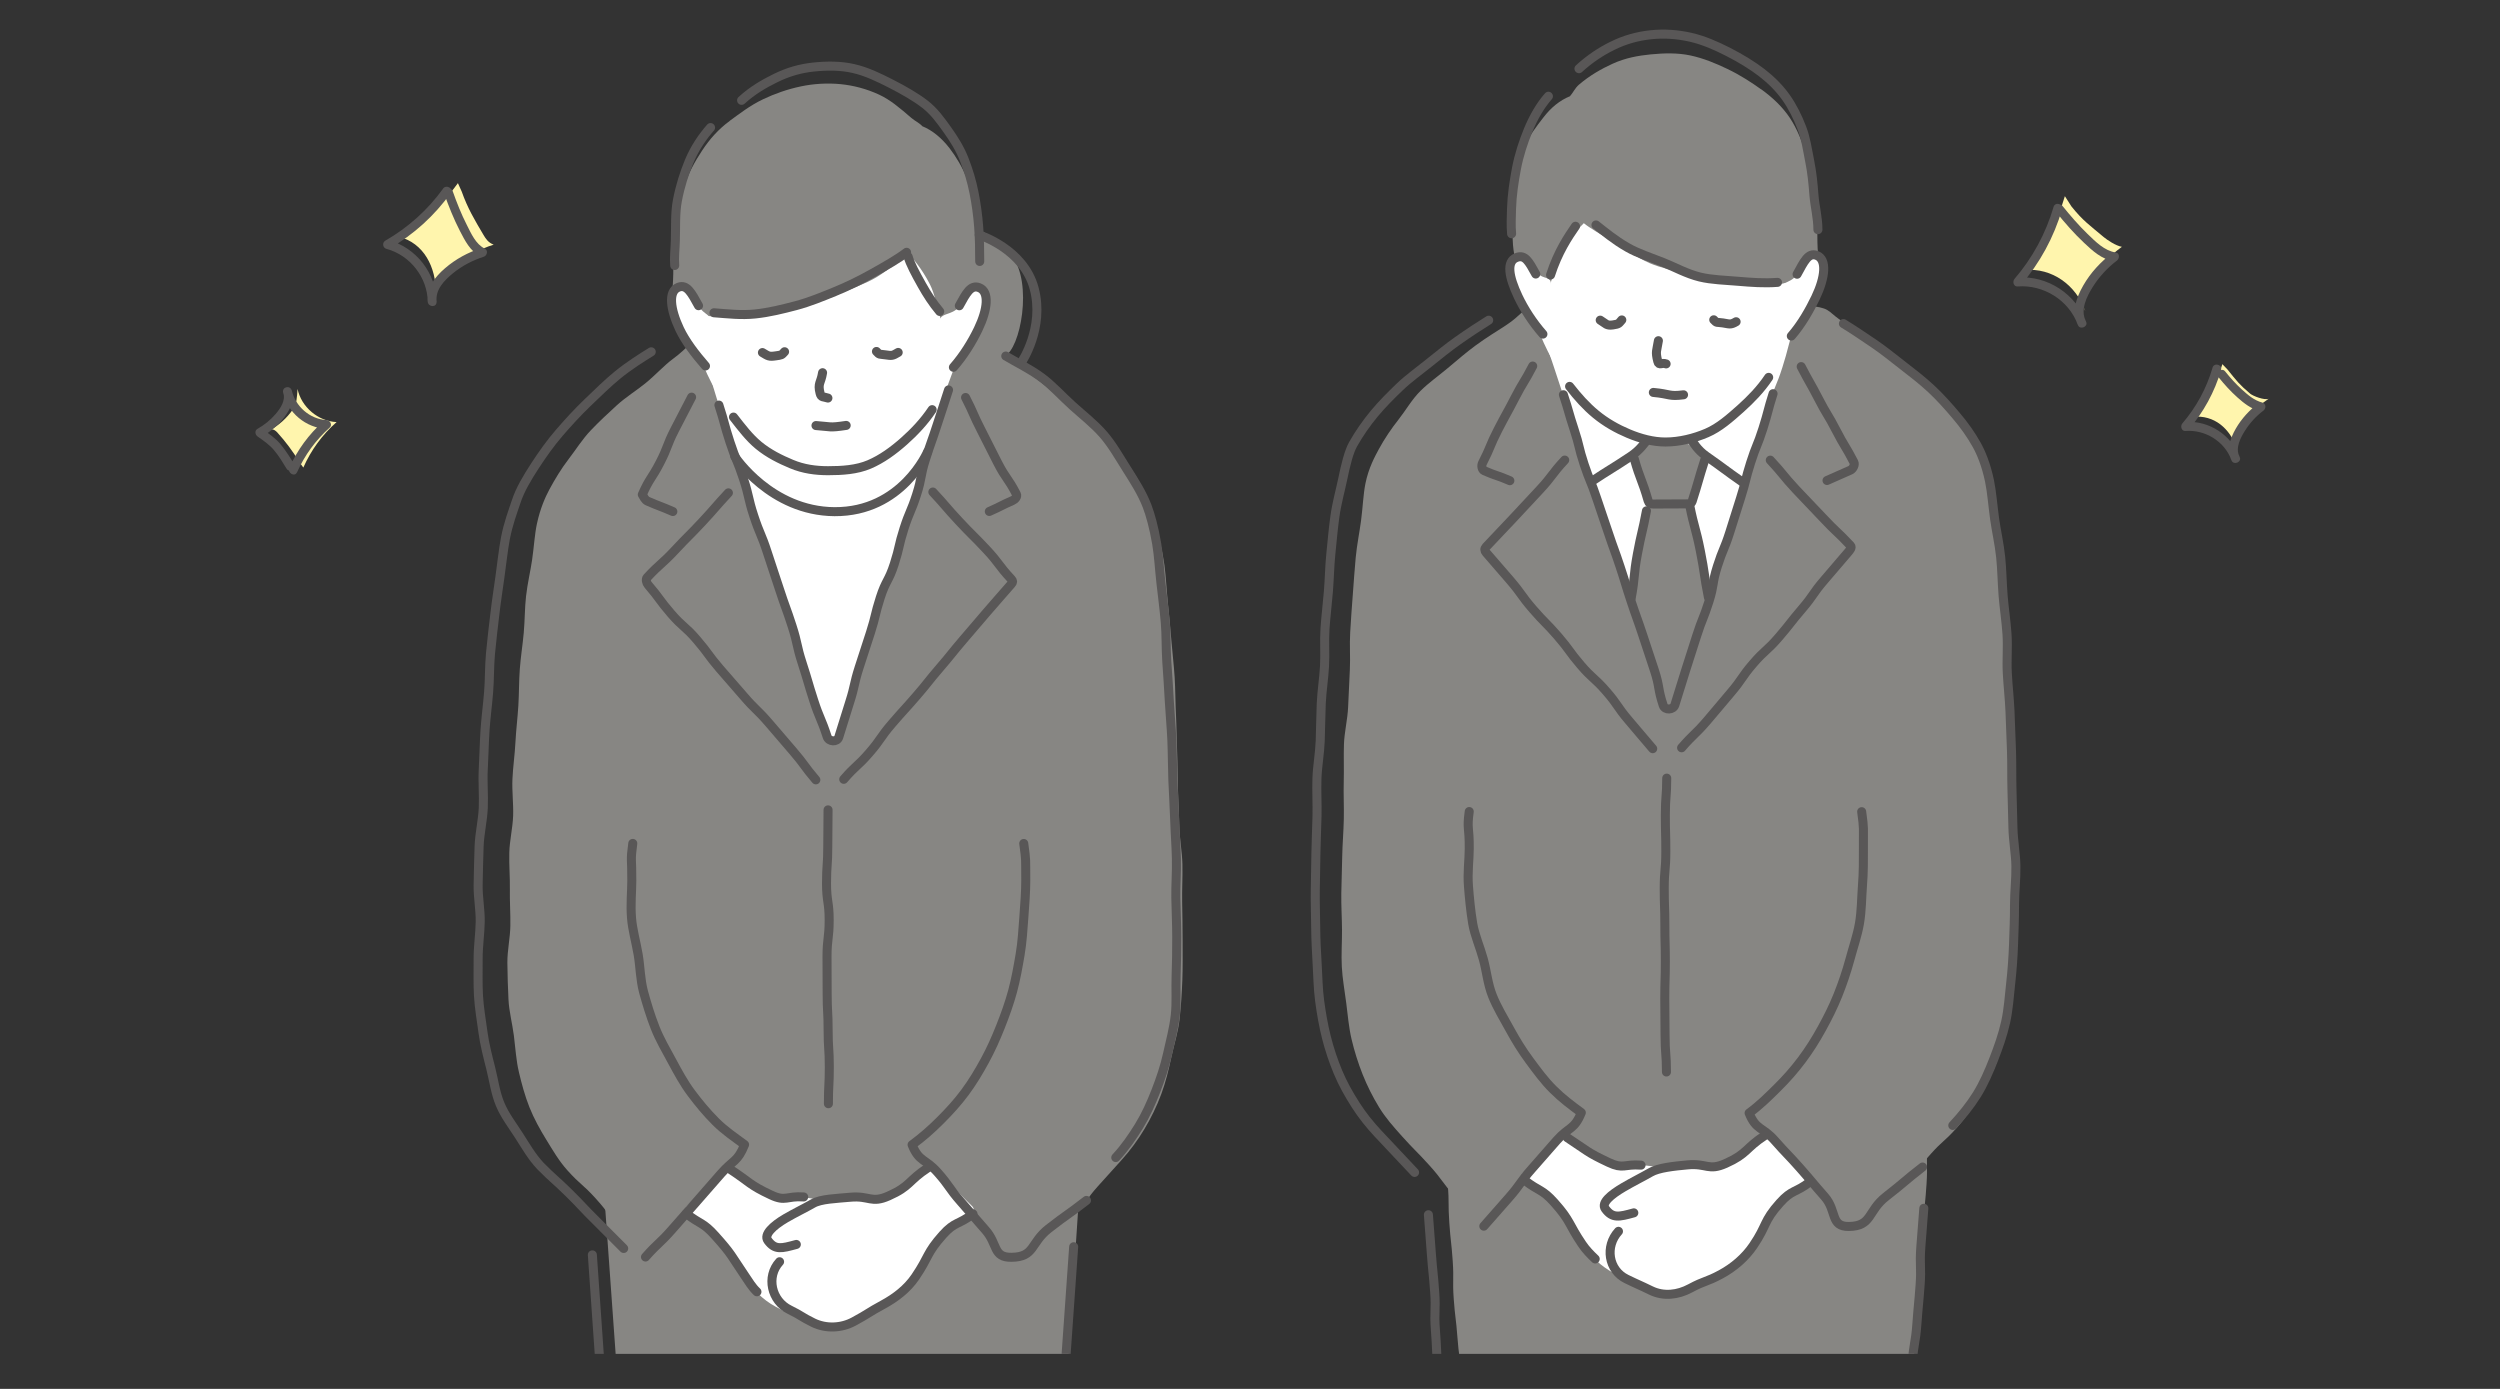<?xml version="1.0" encoding="UTF-8"?><svg id="_レイヤー_1" xmlns="http://www.w3.org/2000/svg" xmlns:xlink="http://www.w3.org/1999/xlink" viewBox="0 0 360 200"><rect x="0" y="0" width="360" height="200" fill="#333333" stroke="none"/><defs><style>.cls-1,.cls-2{fill:none;}.cls-3{fill:#fff;}.cls-4{fill:#595757;}.cls-5{fill:#fff5ad;}.cls-6{fill:#878683;}.cls-2{stroke:#595757;stroke-linecap:round;stroke-linejoin:round;stroke-width:1.3px;}.cls-7{clip-path:url(#clippath);}</style><clipPath id="clippath"><rect class="cls-1" x="48.49" y="-6.47" width="264.44" height="201.43"/></clipPath></defs><rect class="cls-1" x="0" y="-204.34" width="360" height="630" rx="180" ry="180" transform="translate(-.17 .27) rotate(-.09)"/><g class="cls-7"><path class="cls-6" d="M261.16,185.1c2.35-.97,1.67-1.84,3.37-3.74s1.75-1.85,3.45-3.74,1.88-1.73,3.58-3.62,1.44-2.12,3.14-4.01,1.65-1.94,3.35-3.84,1.9-1.72,3.6-3.61c1.29-1.43,2.34-2.98,3.28-4.56s1.94-3.25,2.59-5,.97-3.61,1.36-5.46.64-3.66.83-5.55.31-3.7.37-5.6.27-3.72.27-5.61-.3-3.73-.33-5.61c-.03-1.75.1-3.61.05-5.55-.04-1.79-.36-3.63-.41-5.53s.3-3.68.24-5.56-.26-3.68-.34-5.54-.37-3.69-.46-5.53-.24-3.71-.35-5.53.19-3.77.05-5.57c-.14-1.91-.71-3.72-.88-5.49-.19-1.95-.22-3.82-.45-5.53-.27-2.04-.32-3.93-.64-5.52-.47-2.36-1.06-4.22-1.66-5.33-.8-1.49-1.92-2.91-3.08-4.32s-2.29-2.67-3.58-3.9-2.86-2.12-4.22-3.2c-1.43-1.14-2.63-2.52-4.01-3.48-1.6-1.12-3.11-2.1-4.42-2.91-2.71-1.68-2.04-2.18-4.65-2.55-2.48-.35-2.51-.01-5.01-.01s-2.5.26-5,.26-2.5-.26-5.01-.26-2.5.25-5.01.25-2.5-.09-5-.09-2.5-.21-5-.21-2.5.32-5.01.32-2.51-.41-4.99-.05-1.78.87-4.39,2.57c-1.25.82-2.76,1.72-4.29,2.85-1.31.96-2.63,2.1-4,3.25-1.29,1.09-2.73,2.09-3.96,3.31s-2.09,2.77-3.14,4.1-2.04,2.79-2.83,4.25c-.58,1.08-1.49,2.71-1.95,4.99-.31,1.55-.37,3.38-.63,5.35-.22,1.66-.59,3.44-.77,5.33-.17,1.71-.27,3.51-.42,5.37-.14,1.74-.26,3.54-.37,5.37s.04,3.57-.05,5.38-.17,3.58-.25,5.38-.54,3.59-.6,5.36.02,3.63-.03,5.39.05,3.65.01,5.38c-.04,1.87-.2,3.67-.23,5.37-.03,1.77-.1,3.54-.13,5.29s.09,3.54.1,5.29-.12,3.55-.03,5.29.42,3.53.64,5.25.37,3.54.77,5.23.94,3.42,1.59,5.05,1.44,3.21,2.37,4.73,2.06,2.79,3.27,4.14c1.93,2.15,2.03,2.07,3.97,4.22s1.73,2.33,3.67,4.49,1.86,2.22,3.8,4.38,1.98,2.12,3.91,4.28,1.29,3.09,3.94,4.28,2.88-.05,5.73-.05,2.86-.15,5.72-.15,2.86.03,5.72.03,2.86.13,5.72.13,2.86-.1,5.72-.1,2.87-.12,5.71.2,3.04.88,5.69-.22Z"/><path class="cls-6" d="M207.38,154.06c.2,2.75-.23,2.78-.04,5.53s.4,2.74.6,5.48.35,2.74.55,5.49.02,2.76.21,5.51.3,2.75.49,5.5-.05,2.77.15,5.52.33,2.74.53,5.49.38,2.74.57,5.49-.08,2.77.11,5.52.12,2.76.32,5.51.28,2.75.48,5.5.44,2.73.64,5.49.15,2.75.35,5.51-.06,2.77.14,5.52.39,2.74.59,5.49.31,2.74.51,5.5.26,2.75.45,5.5-.08,2.77.12,5.53.33,2.74.53,5.49.11,2.76.31,5.51.18,2.75.38,5.51.38,2.74.57,5.49.16,2.76.36,5.51.01,2.77.21,5.52.45,2.73.65,5.48.16,2.76.35,5.51.17,2.76.37,5.51.02,2.77.22,5.52.52,2.73.71,5.48-.25,2.79-.05,5.54.29,2.75.49,5.5.36,2.74.56,5.5.33,2.75.53,5.51.11,2.76.3,5.52c.13,1.75,1.47,3.01,3.17,2.97q2.79-.06,5.58-.12c2.79-.06,2.79-.12,5.58-.18s2.79-.11,5.58-.17,2.8.31,5.59.25,2.79-.27,5.58-.34,2.8.17,5.59.11,2.79-.41,5.58-.47c1.65-.04,2.81-1.26,2.92-2.97.18-2.74.24-2.73.42-5.47s.22-2.73.4-5.47.25-2.73.43-5.47.18-2.74.36-5.48.39-2.73.57-5.47-.05-2.75.13-5.49.15-2.74.33-5.48.12-2.74.3-5.48.29-2.73.47-5.47.21-2.74.39-5.47.18-2.74.36-5.48-.01-2.75.17-5.49.45-2.72.63-5.46.14-2.74.32-5.48.07-2.75.25-5.49.14-2.74.32-5.48.28-2.73.46-5.47.18-2.74.36-5.48.08-2.75.26-5.49.38-2.73.56-5.47.21-2.74.39-5.48.17-2.74.35-5.48,0-2.75.18-5.49.2-2.74.39-5.48.51-2.72.69-5.45,0-2.75.19-5.49.11-2.75.29-5.49.1-2.75.28-5.49.52-2.72.7-5.46.03-2.75.21-5.49.27-2.73.45-5.47-.05-2.76.13-5.5.18-2.74.36-5.49.3-2.74.48-5.48c.13-1.91-1.37-3.63-3.22-3.63-2.7,0-2.7.23-5.4.23s-2.7-.07-5.4-.07-2.7-.04-5.4-.04-2.7.14-5.4.14-2.7,0-5.4,0-2.7-.17-5.4-.17-2.7-.22-5.4-.22-2.7.39-5.41.39-2.7-.22-5.4-.22-2.7-.16-5.41-.16-2.71.32-5.41.32-2.71-.03-5.41-.03c-1.86,0-3.1,1.55-2.96,3.47Z"/><path class="cls-3" d="M221.95,47.46c.88,2.7.93,2.69,1.81,5.39s.9,2.7,1.78,5.4.77,2.74,1.65,5.44,1.15,2.61,2.04,5.32.52,2.82,1.4,5.52,1.2,2.6,2.08,5.31.59,2.8,1.47,5.5.97,2.68,1.85,5.38,1.09,2.64,1.97,5.35.84,2.72,1.72,5.43c.24.74,1.19.74,1.42,0,.85-2.7.83-2.71,1.68-5.41s.81-2.72,1.66-5.42.91-2.68,1.77-5.39.92-2.68,1.77-5.39.97-2.67,1.82-5.37.52-2.81,1.38-5.51.97-2.67,1.82-5.37.81-2.72,1.67-5.42,1.1-2.63,1.96-5.34.71-2.75,1.57-5.46c.16-.51-.21-1.22-.75-1.22-2.89,0-2.89.33-5.78.33s-2.89-.2-5.78-.2-2.89,0-5.78,0-2.89,0-5.78,0-2.89-.12-5.79-.12-2.89.11-5.79.11c-.54,0-1,.62-.84,1.14Z"/><path class="cls-6" d="M235.63,65.96c.87,3.08.61,3.15,1.49,6.23.1.35.56.61.93.61,2.36,0,2.36-.15,4.72-.15.36,0,.85-.07.96-.41.96-2.99.94-2.99,1.9-5.98.11-.35-.24-.67-.54-.88-2.13-1.48-2.09-1.54-4.22-3.02-.28-.19-.69-.34-.97-.15-2.06,1.39-1.98,1.51-4.04,2.89-.3.2-.31.52-.22.86Z"/><path class="cls-6" d="M237,73.55c-.44,2.29-.19,2.33-.62,4.62s-.73,2.23-1.17,4.52-.39,2.3-.82,4.59c-.03.17.01.39.07.55.82,2.45,1.07,2.37,1.89,4.82s.6,2.53,1.42,4.98,1.05,2.38,1.87,4.83c.31.92,1.64,1.03,1.93.12.82-2.52.75-2.55,1.57-5.07s.88-2.51,1.7-5.03.81-2.53,1.63-5.05c.05-.16-.16-.39-.2-.56-.66-3.32-.56-3.34-1.22-6.66s-.67-3.32-1.33-6.64c-.09-.47-.55-.96-1.02-.96-2.29,0-2.29.3-4.58.3-.48,0-1.01.19-1.1.66Z"/><path class="cls-3" d="M248.55,167.69c-2.49,1.11-2.76-.25-5.53,0-2.05.19-4.14.57-5.27,1.22-1.09.63-2.7,1.21-4.01,1.98-1.86,1.09-3.23,2.36-2.62,3.2,1.04,1.42,3.2-1.41,4.15.59.74,1.55-1.3,1.16-2.45,2.42-1.98,2.16-1.15,5.64,1.48,6.92,1.74.85,1.68.98,3.42,1.83,1.82.89,4.03.89,5.81-.07,2.14-1.15,2-1.4,4.14-2.54,1.83-.99,3.61-2.16,4.78-3.88,2.03-2.99,1.41-3.47,3.82-6.16,1.76-1.97,2.3-1.39,4.39-3,.32-.25.27-.87-.03-1.16-2.74-2.65-2.84-2.55-5.58-5.19-.23-.22-.5-.35-.77-.18-2.51,2.47-2.54,2.62-5.73,4.04Z"/><path class="cls-3" d="M231.68,167.33c2.49,1.11,2.59.26,5.36.51,2.05.19,4.12.49,5.24,1.14,1.09.63,2.66,1.27,3.98,2.04,1.86,1.09,3.32,2.23,2.71,3.07-1.04,1.42-3.11-1.37-4.07.62-.74,1.55.99,1.29,2.15,2.56,1.98,2.16,1.33,5.41-1.3,6.7-1.74.85-1.72.9-3.46,1.75-1.82.89-3.84.78-5.63-.18-2.14-1.15-2.17-1.08-4.31-2.23-1.83-.99-3.32-2.41-4.49-4.13-2.03-2.99-1.9-3.09-4.31-5.78-1.76-1.97-1.82-1.91-3.91-3.53-.32-.25-.61-.67-.32-.96,2.74-2.65,2.73-2.66,5.47-5.31.23-.22.85-.28,1.11-.11,2.71,2.2,2.58,2.42,5.77,3.83Z"/><path class="cls-2" d="M229.13,69.37c2.81-1.87,2.86-1.78,5.67-3.65s2.26-3.85,5.63-3.86,2.65,1.99,5.28,3.83,2.59,1.91,5.23,3.75"/><path class="cls-3" d="M259.96,36.51c0,1.8-.35,3.55-.61,5.25s-.79,3.45-1.31,5.09c-.55,1.72-.89,3.49-1.69,5.01-.84,1.61-2.08,2.91-3.15,4.24-1.14,1.42-2.25,2.79-3.6,3.83-1.44,1.1-2.97,2.03-4.58,2.63s-3.43.87-5.2.87-3.38-.52-5.05-1.2c-1.55-.63-3.22-1.27-4.65-2.41-1.32-1.05-2.43-2.45-3.57-3.86-1.07-1.32-2.23-2.67-3.08-4.25-.81-1.5-1.58-3.12-2.16-4.81s-.63-3.42-.92-5.18-.53-3.42-.53-5.21-.11-3.6.15-5.31c.26-1.79.89-3.48,1.4-5.12.54-1.73,1.15-3.4,1.94-4.92.83-1.62,1.82-3.1,2.9-4.43,1.14-1.42,2.33-2.78,3.69-3.81,1.44-1.09,3.09-1.83,4.72-2.42s3.4-.7,5.19-.7,3.54.08,5.2.68,3.15,1.51,4.58,2.6c1.36,1.03,2.5,2.36,3.64,3.78,1.07,1.33,2.37,2.6,3.2,4.22.79,1.52,1.47,3.2,2.01,4.93s.82,3.41,1.08,5.2.42,3.48.42,5.29Z"/><path class="cls-6" d="M253.62,12.88c-1.32-.95-2.95-2.03-4.87-2.95-1.63-.78-3.42-1.54-5.36-1.95-1.81-.38-3.71-.34-5.68-.15-1.79.18-3.64.5-5.5,1.35-1.59.73-3.26,1.66-4.85,3.02-.55.47-.86,1.19-1.29,1.66-1.43.58-2.71,1.6-3.84,3.08-.94,1.23-2.03,2.56-2.7,4.26-.59,1.48-.79,3.19-1.12,4.93-.3,1.6-.54,3.26-.59,5-.06,1.95-.07,3.79.22,5.46.34,2.01.87,3.8,1.43,5.29,1.15,3.07-.25,4.93,2.47,4.65.28-1.97.69-3.51,1.14-5.06.58-2,1.14-3.73,1.83-5.08,1.19-2.34,2.51-3.58,3.16-4.25.81.67,2.46,1.63,4.67,2.95,1.41.84,2.94,1.99,4.84,2.82,1.6.69,3.47,1.03,5.38,1.56,1.71.48,3.5,1.01,5.44,1.26,1.78.23,3.63.39,5.58.35,1.8-.03,3.58-.37,5.5-.69,3.38-1.26,2.21-.94,2.22-6.47,0-2.03-.29-3.98-.5-5.85-.23-2.03-.57-3.94-1.11-5.74-.59-1.94-1.29-3.76-2.35-5.35s-2.48-2.93-4.12-4.12Z"/><path class="cls-3" d="M221.36,39.29c-1.33-1.56-1.86-2.95-3.08-2.48-1.51.58-1.15,3.11.2,5.97.85,1.79,1.91,3.67,3.4,5.37,1.75-3.22,1.34-3.44,1.46-7.1.05-1.4-1.05-.69-1.97-1.77Z"/><path class="cls-3" d="M258.79,39.51c1.21-1.66,1.49-2.95,2.72-2.48,1.51.58,1.35,2.96-.02,5.82-.86,1.79-2.12,3.6-3.61,5.31-1.89-2.43-1.72-2.74-1.78-5.81-.04-2,1.53-1.24,2.7-2.84Z"/><path class="cls-2" d="M242.43,56.85c-2.15.28-1.84-.11-4.35-.34"/><path class="cls-2" d="M230.43,46.1c.82.49.89.83,1.82.69.94-.14.82-.2,1.29-.72"/><path class="cls-2" d="M250,46.33c-.82.49-.98.31-1.91.17-.94-.14-.83.07-1.31-.45"/><path class="cls-2" d="M238.81,49.06c-.23,1.49-.46,1.51-.09,2.97.17.68.55.13,1.2.37"/><path class="cls-2" d="M254.69,54.34c-1.16,1.74-2.58,3.18-4.02,4.48-1.56,1.39-3.1,2.76-4.9,3.53s-3.92,1.3-5.95,1.3c-1.77,0-3.61-.49-5.34-1.22-1.6-.67-3.25-1.59-4.71-2.8-1.35-1.11-2.6-2.5-3.75-3.99"/><path class="cls-2" d="M281.2,162.06c1.32-1.42,2.5-2.87,3.47-4.43s1.74-3.33,2.42-5.08,1.31-3.51,1.72-5.36.52-3.69.73-5.59.34-3.71.41-5.62.14-3.74.14-5.64.23-3.75.2-5.65c-.03-1.75-.39-3.61-.43-5.55-.04-1.79-.09-3.65-.14-5.55s0-3.68-.07-5.56-.13-3.69-.21-5.55-.29-3.7-.39-5.55.08-3.74-.04-5.57-.41-3.74-.56-5.54c-.15-1.91-.17-3.78-.35-5.55-.2-1.96-.63-3.78-.87-5.5-.28-2.04-.41-3.91-.74-5.51-.49-2.35-1.22-4.08-1.84-5.19-.82-1.47-1.82-2.88-3-4.26-1.11-1.31-2.27-2.62-3.57-3.83s-2.68-2.27-4.05-3.33-2.8-2.23-4.19-3.17c-1.58-1.07-3.05-2.07-4.39-2.88"/><path class="cls-2" d="M214.37,46.11c-1.3.81-2.82,1.8-4.45,2.95-1.37.97-2.77,2.1-4.22,3.27-1.36,1.1-2.83,2.14-4.13,3.38s-2.57,2.52-3.69,3.87-2.2,2.9-3.04,4.4c-.6,1.08-1.05,2.87-1.52,5.15-.32,1.55-.83,3.31-1.1,5.28-.23,1.66-.39,3.47-.58,5.37-.18,1.72-.2,3.53-.35,5.38-.14,1.75-.37,3.54-.49,5.37s.03,3.58-.07,5.4-.39,3.58-.47,5.38-.08,3.61-.15,5.4-.41,3.62-.47,5.39.05,3.66.01,5.4c-.05,1.88-.13,3.68-.16,5.39-.03,1.78-.06,3.56-.09,5.32s.05,3.56.06,5.32.11,3.56.21,5.31.13,3.57.36,5.3.54,3.53.97,5.23,1,3.41,1.68,5.04,1.54,3.16,2.51,4.68,2.02,2.83,3.27,4.17c2.6,2.8,2.64,2.77,5.24,5.57"/><path class="cls-2" d="M225.13,56.84c.82,2.48.72,2.51,1.54,4.99s.62,2.54,1.44,5.02.99,2.42,1.81,4.9.85,2.47,1.67,4.94.89,2.45,1.71,4.93.76,2.5,1.58,4.97.88,2.46,1.7,4.94.82,2.48,1.64,4.96.46,2.6,1.28,5.08c.24.74,1.45.68,1.68-.06.79-2.49.76-2.49,1.55-4.98s.8-2.49,1.59-4.97.97-2.43,1.76-4.92.43-2.6,1.22-5.09,1-2.42,1.79-4.91.78-2.49,1.57-4.98.64-2.54,1.43-5.03.98-2.43,1.77-4.92.67-2.53,1.46-5.02"/><path class="cls-2" d="M261.78,33.07c0-1.7-.44-3.34-.57-4.94-.13-1.71-.29-3.33-.61-4.9-.33-1.68-.56-3.33-1.14-4.82-.61-1.58-1.35-3.08-2.29-4.4s-2.14-2.51-3.47-3.54c-1.31-1.01-3-2.06-4.91-3.03-1.64-.83-3.43-1.64-5.37-2.08-1.82-.41-3.76-.57-5.75-.35-1.8.19-3.67.68-5.53,1.61-1.58.78-3.2,1.83-4.77,3.27"/><path class="cls-2" d="M229.82,32.39c1.16.9,2.63,2.16,4.57,3.26,1.48.85,3.29,1.42,5.17,2.17,1.64.66,3.31,1.6,5.22,2.07,1.74.42,3.64.45,5.58.62,1.79.15,3.65.3,5.6.15"/><path class="cls-2" d="M226.87,32.58c-1.01,1.46-2.53,3.69-3.59,7.02"/><path class="cls-2" d="M217.67,33.66c-.1-1.14-.05-2.35-.01-3.59.06-2,.36-3.93.7-5.75.38-2.01,1-3.86,1.68-5.53.81-1.97,1.79-3.63,2.93-4.93"/><path class="cls-2" d="M235.33,66.05c.87,3.08,1.13,3,2.01,6.08.1.35.34.45.71.45,2.36,0,2.36-.02,4.72-.02.36,0,.78,0,.89-.34.96-2.99.87-3.01,1.83-6"/><path class="cls-2" d="M246.01,86.01c-.66-3.32-.5-3.35-1.16-6.67s-.88-3.28-1.54-6.6"/><path class="cls-2" d="M237.09,73.56c-.58,3.14-.73,3.11-1.31,6.25s-.31,3.19-.89,6.33"/><path class="cls-2" d="M242.2,343.85c2.45-.05,2.46.17,4.91.12s2.45-.13,4.91-.18,2.45-.42,4.91-.47,2.47.39,4.93.33c1.71-.04,3.15-1.6,3.27-3.31.2-2.77.12-2.78.32-5.55s.37-2.76.57-5.53,0-2.78.2-5.55.04-2.78.24-5.55.63-2.74.83-5.51-.07-2.79.13-5.56.24-2.77.44-5.54.31-2.76.51-5.54.28-2.77.48-5.54.11-2.78.31-5.55.29-2.76.5-5.54.09-2.78.29-5.55,0-2.79.19-5.56.28-2.77.49-5.54.5-2.75.7-5.52.14-2.78.34-5.55.21-2.77.41-5.54.11-2.78.31-5.55.31-2.76.51-5.54-.05-2.79.15-5.56.4-2.76.6-5.53.17-2.77.37-5.55-.11-2.8.09-5.57.54-2.75.74-5.52-.09-2.79.11-5.57.21-2.77.41-5.55.46-2.75.66-5.53.26-2.77.46-5.54-.09-2.8.11-5.57.23-2.77.43-5.55"/><path class="cls-2" d="M205.69,174.92q.21,2.77.42,5.54c.21,2.77.28,2.76.48,5.53s-.1,2.79.11,5.56.12,2.78.33,5.55.23,2.77.44,5.54.27,2.76.48,5.53.13,2.78.33,5.55.57,2.74.78,5.52.22,2.77.43,5.54.1,2.78.31,5.55.05,2.78.25,5.55.08,2.78.28,5.55.55,2.75.75,5.52-.07,2.79.14,5.56.15,2.78.35,5.55.56,2.75.76,5.52-.01,2.79.19,5.56.36,2.76.57,5.53.17,2.78.37,5.55.35,2.76.55,5.53-.16,2.8.04,5.57.51,2.75.71,5.52-.18,2.8.03,5.57.48,2.75.69,5.52.31,2.77.51,5.54.02,2.79.23,5.56.35,2.76.55,5.53.3,2.77.51,5.54.13,2.78.33,5.56.15,2.78.36,5.56"/><path class="cls-2" d="M225.68,163.82c2.92,1.91,2.82,2.1,5.98,3.58,2.13,1,2.16.2,4.65.38"/><path class="cls-2" d="M229.71,181.29c-.69-.65-1.33-1.31-1.86-2.09-2.03-2.99-1.62-3.33-4.03-6.03-1.76-1.97-2.16-1.57-4.25-3.19"/><path class="cls-2" d="M254.18,163.48c-2.92,1.91-2.51,2.64-5.69,4.06-2.49,1.11-2.69-.05-5.46.2-2.05.19-4.21.42-5.33,1.07-1.09.63-2.6,1.38-3.91,2.15-1.86,1.09-3.24,2.26-2.63,3.1,1.04,1.42,1.97,1.18,4.11.59"/><path class="cls-2" d="M233.06,177.31c-1.98,2.16-1.47,5.59,1.16,6.87,1.74.85,1.77.8,3.51,1.65,1.82.89,3.88.65,5.66-.31,2.14-1.15,2.29-.87,4.42-2.02,1.83-.99,3.49-2.4,4.66-4.13,2.03-2.99,1.42-3.46,3.83-6.15,1.76-1.97,2.26-1.42,4.35-3.04"/><path class="cls-2" d="M211.57,116.86c-.36,2.67.03,2.08,0,5.39,0,1.55-.27,3.38-.11,5.38.13,1.67.3,3.48.61,5.36.29,1.7,1.05,3.38,1.54,5.17.46,1.68.62,3.53,1.3,5.23s1.6,3.18,2.48,4.79,1.78,3.08,2.87,4.55,2.11,2.88,3.41,4.17,2.55,2.22,4.04,3.32c-1.01,2.5-1.75,1.98-3.54,4s-1.77,2.04-3.56,4.06-1.59,2.21-3.37,4.23-1.78,2.03-3.57,4.06"/><path class="cls-2" d="M268.08,116.88c.36,2.67.23,2.06.25,5.36,0,1.55.02,3.36-.14,5.37-.13,1.67-.11,3.5-.43,5.37-.29,1.7-.9,3.42-1.38,5.21-.46,1.68-1.03,3.39-1.71,5.09s-1.45,3.23-2.33,4.83-1.79,3.05-2.89,4.52-2.23,2.74-3.53,4.03-2.56,2.53-4.05,3.62c1.01,2.5,1.92,1.94,3.7,3.96s1.86,1.95,3.65,3.98,1.74,2.07,3.53,4.1.78,4.32,3.48,4.29c3.39-.04,2.68-2.22,5.35-4.3s2.59-2.18,5.27-4.26"/><path class="cls-2" d="M240.01,112.05c0,2.64-.2,2.64-.2,5.29s.07,2.64.07,5.29-.23,2.64-.23,5.29.09,2.64.09,5.29.07,2.64.07,5.29-.08,2.65-.08,5.29.04,2.65.04,5.29.2,2.65.2,5.29"/><path class="cls-2" d="M220.71,52.71c-1.2,2.33-1.36,2.25-2.56,4.58s-1.26,2.3-2.46,4.63-1.01,2.43-2.21,4.76c-.18.34-.1.96.26,1.11,1.81.79,1.87.64,3.68,1.43"/><path class="cls-2" d="M225.32,66.25c-1.92,2.06-1.71,2.25-3.63,4.31s-1.92,2.06-3.84,4.12-1.95,2.03-3.87,4.09c-.23.25-.21.54.02.8,1.73,2.01,1.74,1.99,3.46,4s1.55,2.16,3.28,4.16,1.86,1.89,3.59,3.89,1.57,2.14,3.29,4.15,1.97,1.8,3.7,3.8,1.52,2.19,3.24,4.2,1.7,2.03,3.43,4.04"/><path class="cls-2" d="M259.37,52.79c1.2,2.33,1.29,2.28,2.49,4.61s1.35,2.25,2.55,4.58,1.35,2.25,2.55,4.58c.18.34-.13.97-.48,1.13q-1.7.75-3.39,1.5"/><path class="cls-2" d="M254.92,66.26c1.92,2.06,1.79,2.18,3.71,4.24s1.96,2.02,3.88,4.08,2.05,1.94,3.97,4c.23.25-.09.63-.31.89-1.73,2.01-1.71,2.02-3.44,4.02s-1.52,2.18-3.24,4.19-1.63,2.08-3.36,4.09-1.97,1.8-3.69,3.8-1.51,2.19-3.23,4.2-1.69,2.04-3.42,4.05-1.91,1.86-3.64,3.86"/><path class="cls-2" d="M221.15,39.46c-.99-1.8-1.55-2.85-2.77-2.38-1.51.58-1.11,2.78.24,5.64.85,1.79,2.07,3.69,3.56,5.39"/><path class="cls-2" d="M258.78,39.49c.99-1.8,1.61-3.18,2.83-2.71,1.51.58,1.21,3.19-.16,6.06-.86,1.79-2.02,3.85-3.5,5.55"/><path class="cls-6" d="M85.54,151.53l13.41,187.17c.13,1.75,1.55,3.1,3.25,3.06l39.08-.88c1.65-.04,3-1.37,3.11-3.08l12.37-186.29c.13-1.91-1.33-3.53-3.18-3.53h-64.86c-1.86,0-3.32,1.63-3.18,3.55Z"/><path class="cls-2" d="M120.58,341.31l19.65-.43c1.71-.04,3.12-1.38,3.23-3.09l11.15-158.26"/><line class="cls-2" x1="85.3" y1="180.7" x2="96.28" y2="338.7"/><path class="cls-6" d="M139.96,49.26s4.13,1.9,4.7,2.02c2.26-.98,4.13-10.52,1.02-14.49-3.22-4.11-5.91-3.69-5.91-3.69l-.29,8.24s3.24-1.14,2.62,2.72-2.14,5.19-2.14,5.19Z"/><path class="cls-6" d="M141.29,190.02c2.35-.97,1.79-1.88,3.49-3.77s1.71-1.88,3.4-3.78,1.73-1.86,3.43-3.76,1.6-1.98,3.3-3.87,1.47-2.1,3.17-4,1.71-1.89,3.41-3.78c1.29-1.43,2.37-2.91,3.31-4.48s1.77-3.27,2.42-5.02,1.08-3.54,1.47-5.38.98-3.6,1.18-5.49.32-3.71.39-5.61.04-3.73.04-5.62-.04-3.73-.07-5.62c-.03-1.71.08-3.52.04-5.39-.04-1.74-.39-3.54-.44-5.38s-.14-3.56-.2-5.38-.04-3.59-.12-5.39-.08-3.61-.17-5.4-.08-3.63-.19-5.39-.34-3.63-.48-5.38c-.15-1.86-.32-3.66-.5-5.37-.19-1.9-.27-3.71-.49-5.38-.27-1.98-.76-3.74-1.08-5.29-.47-2.27-1.09-3.97-1.69-5.08-.82-1.52-1.67-3.15-2.85-4.64-1.11-1.39-2.34-2.77-3.63-4.08s-2.84-2.32-4.19-3.51c-1.42-1.24-2.76-2.51-4.12-3.57-1.59-1.24-3.06-2.36-4.36-3.28-2.69-1.9-1.8-2.74-4.48-3.18-2.47-.41-2.52.16-5.02.16s-2.5.15-5,.15-2.5-.38-5.01-.38-2.5.05-5.01.05-2.5-.01-5-.01-2.5.1-5,.1-2.5-.06-5.01-.06-2.51-.11-4.98.3-1.86.79-4.4,2.66c-1.22.9-2.41,2.24-3.9,3.46-1.27,1.04-2.79,1.96-4.13,3.18-1.26,1.15-2.55,2.35-3.76,3.62s-2.14,2.78-3.18,4.13-1.98,2.9-2.77,4.37c-.58,1.08-1.31,2.7-1.79,4.92-.33,1.52-.42,3.3-.7,5.23-.24,1.63-.66,3.36-.87,5.21-.19,1.68-.17,3.46-.33,5.27-.15,1.71-.44,3.46-.57,5.25s-.1,3.5-.21,5.28-.33,3.51-.42,5.27-.35,3.52-.43,5.27.16,3.56.1,5.3-.51,3.56-.55,5.27c-.05,1.83.11,3.6.08,5.29-.03,1.77.1,3.54.07,5.29s-.44,3.54-.43,5.29.08,3.56.16,5.29.56,3.51.78,5.24.32,3.54.72,5.23.87,3.44,1.52,5.07,1.51,3.18,2.44,4.69,1.8,3.02,3.01,4.37c1.93,2.15,2.17,1.94,4.11,4.09s1.72,2.34,3.66,4.5,2.06,2.04,4,4.2,1.79,2.29,3.72,4.45,1.41,2.94,4.06,4.13,2.84-.01,5.7-.01,2.86-.12,5.72-.12,2.86.31,5.72.31,2.86-.09,5.72-.09,2.86-.11,5.72-.11,2.87-.19,5.71.19,3.14,1.08,5.78-.02Z"/><path class="cls-3" d="M101.66,51.94c.88,2.7.68,2.77,1.56,5.47s.9,2.7,1.78,5.4.8,2.73,1.68,5.43,1.11,2.63,1.99,5.33.63,2.78,1.52,5.49.91,2.7,1.79,5.4,1.05,2.65,1.93,5.35.74,2.75,1.62,5.46.95,2.68,1.83,5.39.94,2.69,1.82,5.4c.24.74,1.05.73,1.29,0,.85-2.7,1.17-2.6,2.03-5.3s.56-2.8,1.41-5.5,1.15-2.61,2-5.31.85-2.71,1.7-5.41.73-2.74,1.58-5.45.66-2.77,1.52-5.47.89-2.69,1.74-5.4,1.1-2.63,1.95-5.33.58-2.8,1.43-5.5,1.01-2.66,1.86-5.37c.16-.51-.26-.94-.79-.94-2.89,0-2.89-.23-5.78-.23s-2.89.15-5.78.15-2.89.17-5.78.17-2.89.01-5.78.01-2.89-.16-5.79-.16-2.89-.07-5.79-.07c-.54,0-.71.49-.54,1Z"/><path class="cls-3" d="M127.85,171.99c-2.49,1.11-2.62.22-5.39.47-2.05.19-4.13.42-5.26,1.08-1.09.63-2.62,1.35-3.93,2.12-1.86,1.09-3.29,2.12-2.67,2.95,1.04,1.42,3.02-1.31,3.98.69.74,1.55-1.13,1.14-2.29,2.41-1.98,2.16-1.29,5.8,1.34,7.08,1.74.85,1.83.67,3.57,1.51,1.82.89,3.96.98,5.75.03,2.14-1.15,2.1-1.21,4.24-2.36,1.83-.99,3.48-2.35,4.65-4.07,2.03-2.99,1.51-3.39,3.92-6.08,1.76-1.97,2.14-1.56,4.23-3.18.32-.25.28-.67-.01-.96-2.74-2.65-2.56-2.83-5.31-5.48-.23-.22-.58,0-.84.17-2.66,2.27-2.79,2.21-5.98,3.62Z"/><path class="cls-3" d="M110.99,172.17c2.55,1.18,2.81-.06,5.64.37,2.11.31,4.15,1.07,5.28,1.72,1.07.62,2.53,1.2,3.78,1.84,1.83.93,3.4,1.79,2.78,2.63-1.04,1.42-3.14-1.41-4.1.59-.74,1.55,1.08,1.15,2.23,2.42,1.98,2.16,1.17,5.46-1.46,6.74-1.74.85-1.63,1.07-3.37,1.92-1.82.89-4.03.95-5.82-.01-2.14-1.15-2.16-1.1-4.3-2.25-1.83-.99-3.34-2.55-4.51-4.28-2.03-2.99-1.78-3.16-4.19-5.86-1.76-1.97-2-1.67-4.09-3.28-.32-.25-.22-.76.08-1.04q2.74-2.65,5.49-5.29c.23-.22.5-.31.76-.14,2.6,2.36,2.63,2.45,5.8,3.92Z"/><path class="cls-3" d="M139.32,41.09c0,1.8-.02,3.59-.28,5.29s-.82,3.49-1.34,5.12c-.55,1.72-1.17,3.39-1.97,4.91-.84,1.61-1.88,3.06-2.95,4.39-1.14,1.42-2.33,2.77-3.68,3.81-1.44,1.1-3.08,1.86-4.69,2.46s-3.4,1.06-5.17,1.06-3.35-.7-5.03-1.38c-1.55-.63-3.22-1.24-4.66-2.38-1.32-1.05-2.45-2.42-3.59-3.83-1.07-1.32-2.09-2.75-2.94-4.33-.81-1.5-1.6-3.08-2.18-4.78s-.83-3.36-1.12-5.13-.31-3.43-.31-5.22.11-3.55.37-5.25c.26-1.79.47-3.55.99-5.19.54-1.73,1.26-3.35,2.04-4.88.83-1.62,1.63-3.23,2.71-4.57,1.14-1.42,2.69-2.37,4.05-3.41,1.44-1.09,2.81-2.27,4.44-2.86s3.45-.95,5.24-.95,3.53.52,5.19,1.11,3.19,1.44,4.63,2.53c1.36,1.03,2.52,2.37,3.66,3.79,1.07,1.33,2.17,2.72,3,4.34.79,1.52,1.44,3.17,1.98,4.9s.89,3.37,1.16,5.16.47,3.47.47,5.28Z"/><path class="cls-6" d="M105.08,17.4c1.32-.95,2.89-2.2,4.81-3.11,1.63-.78,3.49-1.44,5.44-1.85,1.81-.38,3.76-.51,5.73-.32,1.79.18,3.68.65,5.53,1.51,1.59.73,3.05,1.97,4.63,3.34.55.47,1.17.73,1.6,1.21,1.43.58,2.78,1.69,3.92,3.17.94,1.23,1.85,2.73,2.52,4.42.59,1.48.95,3.17,1.29,4.91.3,1.6.23,3.3.28,5.04.06,1.95.26,3.8-.02,5.47-.34,2.01-1.18,3.71-1.73,5.19-1.15,3.07.43,5.38-2.3,5.1-.28-1.97-.84-3.83-1.29-5.37-.58-2-.89-3.81-1.58-5.16-1.19-2.34-2.57-3.88-3.22-4.55-.81.67-2.31,2.22-4.52,3.55-1.41.84-3.21,1.47-5.12,2.29-1.6.69-3.33,1.35-5.24,1.89-1.71.48-3.49,1.12-5.43,1.38-1.78.23-3.66.22-5.6.18-1.8-.03-3.62-.25-5.55-.57-3.38-1.26-2.26-1.06-2.27-6.59,0-2.03.18-4,.39-5.88.23-2.03.62-3.96,1.17-5.76.59-1.94,1.55-3.64,2.6-5.23s2.33-3.06,3.97-4.25Z"/><path class="cls-3" d="M100.57,44.03c-1.03-1.77-1.62-3.06-2.85-2.59-1.51.58-1.3,3.1.05,5.97.85,1.79,2.38,3.8,3.87,5.51,1.46-2.69.87-3.1.85-6.16-.01-1.62-1.1-1.33-1.92-2.73Z"/><path class="cls-3" d="M138.2,44.09c1.26-1.62,1.62-3.25,2.84-2.78,1.51.58,1.04,3.16-.33,6.03-.86,1.79-2.13,3.85-3.61,5.55-1.98-2.47-1.81-2.93-1.91-6.09-.06-2.02,1.78-1.14,3.01-2.72Z"/><path class="cls-2" d="M117.5,61.28c2.17.15,1.85.36,4.35-.02"/><path class="cls-2" d="M109.79,50.77c.82.49.93.62,1.87.48.94-.14.84-.08,1.32-.6"/><path class="cls-2" d="M129.34,50.75c-.82.49-.89.49-1.83.35-.94-.14-.82.03-1.3-.49"/><path class="cls-2" d="M118.45,53.67c-.23,1.49-.73,1.49-.36,2.95.17.68.47.47,1.13.7"/><path class="cls-2" d="M134.23,58.99c-1.16,1.74-2.58,3.23-4.03,4.52-1.56,1.39-3.23,2.6-5.03,3.37s-3.91.9-5.93.9c-1.77,0-3.54-.23-5.27-.96-1.6-.67-3.26-1.48-4.73-2.69-1.35-1.11-2.46-2.58-3.62-4.07"/><path class="cls-2" d="M160.67,166.69c1.32-1.42,2.38-2.96,3.34-4.52s1.75-3.31,2.43-5.06,1.28-3.5,1.69-5.36.9-3.64,1.11-5.54.05-3.74.12-5.65.09-3.74.09-5.64-.1-3.75-.13-5.64c-.03-1.82.13-3.72.08-5.67-.04-1.85-.19-3.74-.25-5.67s-.19-3.76-.26-5.66-.06-3.79-.14-5.67-.27-3.79-.37-5.66-.23-3.82-.36-5.66c-.13-1.95-.06-3.86-.22-5.67-.17-1.99-.42-3.88-.62-5.64-.23-2.07-.33-3.99-.61-5.64-.4-2.37-.92-4.24-1.4-5.49-.74-1.9-1.83-3.59-2.9-5.28s-2.08-3.5-3.38-5-2.97-2.8-4.42-4.11c-1.57-1.42-2.94-2.96-4.46-4.08-1.82-1.34-3.71-2.22-5.18-3.11"/><path class="cls-2" d="M93.78,50.66c-1.33.83-3.08,1.9-4.86,3.35-1.42,1.16-2.85,2.57-4.34,4-1.4,1.34-2.74,2.81-4.03,4.3s-2.46,3.15-3.49,4.73c-1.15,1.77-2.17,3.47-2.73,5.18-.46,1.4-1.15,3.17-1.56,5.35-.31,1.65-.5,3.51-.78,5.51-.24,1.73-.53,3.57-.75,5.51-.2,1.77-.44,3.62-.61,5.52-.17,1.8-.12,3.68-.27,5.56s-.4,3.67-.52,5.54-.15,3.71-.25,5.56.08,3.73,0,5.57-.54,3.72-.6,5.54-.11,3.76-.14,5.56c-.03,1.78.33,3.56.3,5.32s-.31,3.56-.3,5.31-.05,3.57.05,5.32.42,3.55.65,5.28.69,3.48,1.12,5.18.66,3.52,1.34,5.15,1.77,3.04,2.74,4.55,1.81,3,3.06,4.34c1.98,2,2.08,1.9,4.08,3.87s1.93,2.05,3.94,4.03,1.97,2.01,3.98,3.99"/><path class="cls-2" d="M103.52,58.33c.86,2.65.73,2.69,1.6,5.35s1.06,2.59,1.93,5.24.63,2.73,1.5,5.38,1.08,2.58,1.94,5.24.89,2.65,1.75,5.3.95,2.62,1.81,5.28.61,2.74,1.47,5.39.79,2.68,1.65,5.34,1.08,2.59,1.94,5.24c.24.74,1.44.81,1.67.07.8-2.49.76-2.51,1.56-5s.58-2.57,1.38-5.06.82-2.49,1.62-4.99.62-2.55,1.42-5.05,1.22-2.36,2.02-4.86.59-2.56,1.39-5.06,1.02-2.43,1.82-4.92.49-2.6,1.29-5.1.87-2.48,1.68-4.98.83-2.49,1.63-4.99"/><path class="cls-2" d="M141.08,37.65c0-1.7-.03-3.36-.15-4.97-.13-1.71-.36-3.35-.67-4.92-.33-1.68-.82-3.27-1.4-4.76-.61-1.58-1.49-2.97-2.43-4.29s-1.92-2.69-3.26-3.72c-1.31-1.01-3.05-2.01-4.95-2.98-1.64-.83-3.41-1.71-5.36-2.15-1.82-.41-3.77-.41-5.76-.2-1.8.19-3.63.69-5.49,1.62-1.58.78-3.25,1.73-4.82,3.17"/><path class="cls-2" d="M130.55,36.33c-1.17.9-2.93,1.92-5.05,3.1-1.57.88-3.35,1.77-5.33,2.58-1.75.71-3.59,1.48-5.59,2.01-1.87.49-3.81.98-5.83,1.19s-3.92-.02-5.94-.17"/><path class="cls-2" d="M130.77,36.95c.27.98,1.05,2.45,1.99,4.12.7,1.25,1.54,2.57,2.56,3.78"/><path class="cls-2" d="M97.16,38.23c-.1-1.14.06-2.34.09-3.58.06-2-.05-3.98.3-5.8.38-2.01.99-3.91,1.68-5.58.81-1.97,1.95-3.6,3.09-4.9"/><path class="cls-2" d="M105.12,168.36c2.92,1.91,2.75,2.24,5.91,3.72,2.13,1,2.21.1,4.7.28"/><path class="cls-2" d="M98.83,174.77c2.09,1.61,2.41,1.22,4.17,3.19,2.41,2.69,2.26,2.81,4.29,5.8.53.79,1.02,1.61,1.71,2.26"/><path class="cls-2" d="M133.65,168.14c-2.92,1.91-2.51,2.67-5.7,4.08-2.49,1.11-2.73-.07-5.5.18-2.05.19-4.26.25-5.38.9-1.09.63-2.61,1.36-3.93,2.13-1.86,1.09-3.18,2.36-2.57,3.2,1.04,1.42,1.97,1.15,4.1.57"/><path class="cls-2" d="M112.26,181.69c-1.98,2.16-1.18,5.64,1.45,6.92,1.74.85,1.66,1.01,3.4,1.86,1.82.89,4.04.8,5.82-.16,2.14-1.15,2.07-1.28,4.2-2.43,1.83-.99,3.51-2.28,4.68-4,2.03-2.99,1.55-3.36,3.95-6.06,1.76-1.97,2.26-1.41,4.35-3.02"/><path class="cls-2" d="M91.12,121.45c-.36,2.67-.12,2.07-.14,5.37,0,1.55-.2,3.37-.04,5.38.13,1.67.64,3.42.96,5.29.29,1.7.29,3.54.77,5.34.46,1.68.99,3.43,1.66,5.14s1.56,3.21,2.43,4.82,1.69,3.15,2.79,4.62,2.21,2.81,3.51,4.11,2.67,2.21,4.16,3.31c-1.01,2.5-1.6,2.14-3.39,4.17s-1.77,2.04-3.55,4.06-1.78,2.03-3.57,4.06-1.97,1.86-3.76,3.89"/><path class="cls-2" d="M147.42,121.46c.36,2.67.26,2.05.29,5.35,0,1.55-.13,3.35-.28,5.35-.13,1.67-.22,3.46-.54,5.34-.29,1.7-.6,3.47-1.08,5.26-.46,1.68-1.06,3.37-1.74,5.08s-1.37,3.27-2.25,4.88-1.76,3.09-2.85,4.56-2.25,2.74-3.55,4.04-2.59,2.44-4.08,3.53c1.01,2.5,1.88,1.95,3.67,3.97s1.57,2.21,3.36,4.24,1.76,2.05,3.55,4.08,1.04,3.95,3.74,3.91c3.39-.04,2.69-2.06,5.36-4.14s2.76-1.97,5.43-4.05"/><path class="cls-2" d="M119.24,116.62c0,2.64-.04,2.64-.04,5.29s-.18,2.64-.18,5.29.38,2.64.38,5.29-.31,2.64-.31,5.29.02,2.64.02,5.29.14,2.65.14,5.29.17,2.65.17,5.29-.13,2.65-.13,5.29"/><path class="cls-2" d="M99.59,57.19c-1.2,2.33-1.21,2.32-2.41,4.65s-.95,2.46-2.15,4.79-1.48,2.19-2.54,4.59c.2.34.4.78.75.94,1.81.79,1.84.71,3.65,1.5"/><path class="cls-2" d="M104.89,70.97c-1.92,2.06-1.85,2.12-3.77,4.18s-1.99,2-3.91,4.06-2.1,1.89-4.02,3.95c-.23.25-.09.8.14,1.06,1.73,2.01,1.57,2.14,3.3,4.14s2,1.77,3.72,3.78,1.57,2.14,3.29,4.14,1.75,1.99,3.47,3.99,1.9,1.86,3.62,3.86,1.72,2.01,3.45,4.02,1.58,2.14,3.3,4.15"/><path class="cls-2" d="M139.04,57.24c1.2,2.33,1.06,2.4,2.26,4.73s1.17,2.35,2.37,4.68,1.49,2.18,2.69,4.51c.18.34-.19.76-.54.91-1.7.75-1.66.83-3.36,1.58"/><path class="cls-2" d="M134.33,70.85c1.92,2.06,1.84,2.13,3.76,4.19s1.99,1.99,3.92,4.05,1.71,2.26,3.63,4.32c.23.25.23.42,0,.68-1.73,2.01-1.76,1.98-3.48,3.99s-1.72,2.01-3.44,4.02-1.66,2.06-3.39,4.07-1.65,2.07-3.38,4.07-1.78,1.96-3.51,3.97-1.52,2.19-3.25,4.19-1.96,1.81-3.69,3.82"/><path class="cls-2" d="M100.59,44.02c-.99-1.8-1.67-3.13-2.89-2.66-1.51.58-1.19,3.15.16,6.02.85,1.79,2.24,3.61,3.73,5.32"/><path class="cls-2" d="M138.14,44.03c.99-1.8,1.64-3.08,2.86-2.61,1.51.58,1.23,3.12-.14,5.98-.86,1.79-2.08,3.79-3.57,5.49"/><path class="cls-2" d="M105.81,65.74s5.18,7.88,14.36,7.94c9.72.06,13.41-8.64,13.41-8.64"/><path class="cls-2" d="M141.01,33.84s6.39,1.99,7.91,7.7-1.81,10.6-1.81,10.6"/></g><path class="cls-5" d="M65.95,26.36c-2.24,3.15-5.18,5.81-8.55,7.72,3.65.91,5.38,4.39,5.38,8.14-.26-1.48,1.78-2.79,2.87-3.82,1.54-1.46,3.42-2.55,5.44-3.17-.81-.3-1.16-.89-1.46-1.39-1.3-2.2-2.29-3.85-3.14-6.25l-.55-1.22Z"/><path class="cls-4" d="M63.8,27.17c-2.21,3.07-5.05,5.61-8.32,7.49-.47.27-.38,1.02.15,1.17,3.41.91,5.92,4.11,5.97,7.64h1.28c-.23-1.73,1.08-3.08,2.32-4.1,1.32-1.08,2.84-1.88,4.46-2.4.48-.15.68-.91.15-1.17-1.31-.63-1.98-2.21-2.6-3.43-.79-1.55-1.43-3.17-2.01-4.81-.27-.77-1.5-.44-1.23.34.65,1.83,1.37,3.64,2.26,5.36.7,1.35,1.49,2.94,2.93,3.64l.15-1.17c-1.92.61-3.7,1.58-5.23,2.9-1.4,1.2-2.75,2.87-2.49,4.83.1.79,1.29.85,1.28,0-.06-4.09-2.95-7.82-6.9-8.87l.15,1.17c3.47-2,6.44-4.7,8.77-7.95.48-.67-.63-1.3-1.1-.64h0Z"/><path class="cls-5" d="M43.68,67.33c1.1-2.5,2.74-4.75,4.79-6.55-2.65-.11-5.09-2.18-5.62-4.77-.1,1.19-.08,2.1-.69,2.97-.85,1.22-1.99,2.25-3.3,2.97.27-.31.77,0,1.05.3,1.21,1.33,2.29,2.78,3.22,4.32l.55.76Z"/><path class="cls-4" d="M42.78,68c1.1-2.46,2.68-4.63,4.69-6.42.44-.39.07-1.06-.45-1.09-2.41-.13-4.49-1.97-5.01-4.3l-1.23.34c.39,1.13-.38,2.26-1.09,3.09s-1.61,1.57-2.6,2.13c-.45.25-.37.83,0,1.1.88.63,1.69,1.16,2.39,2s1.23,1.72,1.78,2.63c.42.7,1.53.06,1.1-.64-.61-1.01-1.23-1.99-1.98-2.89s-1.69-1.5-2.65-2.2v1.1c1.24-.7,2.33-1.62,3.19-2.75s1.57-2.5,1.08-3.91c-.27-.77-1.41-.47-1.23.34.65,2.91,3.28,5.08,6.24,5.24l-.45-1.09c-2.08,1.85-3.75,4.13-4.89,6.68-.33.74.77,1.39,1.1.64h0Z"/><path class="cls-5" d="M320.02,52.43c-.88,3.04-2.15,5.2-4.23,7.59,3.06-.29,5.31,1.66,6.33,4.57-.61-1.07.42-2.75.98-3.85.79-1.54,2.19-2.29,3.59-3.32-.62.26-2.28-.41-2.65-.72-1.6-1.35-1.96-1.85-3.27-3.48l-.76-.79Z"/><path class="cls-4" d="M318.6,52.97c-.86,2.95-2.34,5.67-4.34,8-.33.38-.14,1.14.45,1.09,2.81-.22,5.62,1.48,6.6,4.16l1.17-.49c-.62-1.22.14-2.66.79-3.7.7-1.11,1.6-2.1,2.65-2.89.42-.31.42-1.01-.15-1.17-1.19-.32-2.07-1.09-2.96-1.9s-1.65-1.67-2.39-2.59c-.52-.64-1.41.27-.9.9.82,1.02,1.69,1.97,2.66,2.84s1.96,1.64,3.24,1.98l-.15-1.17c-1.34,1.01-2.48,2.24-3.32,3.7s-1.36,3.09-.58,4.63c.32.64,1.42.19,1.17-.49-1.17-3.18-4.42-5.36-7.83-5.1l.45,1.09c2.15-2.5,3.74-5.4,4.67-8.57.23-.79-1-1.13-1.23-.34h0Z"/><path class="cls-5" d="M297.34,28.25c-1.13,3.91-3.11,7.57-5.78,10.64,3.93-.37,7.42,2.19,8.73,5.92-.78-1.38.23-3.11.96-4.51,1.02-1.98,2.51-3.43,4.3-4.76-.87-.14-2.13-1-2.6-1.39-2.05-1.73-2.98-2.33-4.66-4.42l-.94-1.47Z"/><path class="cls-4" d="M295.71,29.81c-1.12,3.81-3.03,7.34-5.62,10.35-.33.38-.14,1.14.45,1.09,3.7-.29,7.36,1.97,8.64,5.47l1.17-.49c-.82-1.63.14-3.53,1.02-4.93s2.09-2.74,3.46-3.77c.38-.28.46-1.07-.15-1.17-1.65-.25-2.92-1.56-4.07-2.67-1.29-1.25-2.47-2.62-3.6-4.02-.52-.64-1.41.27-.9.9,1.25,1.55,2.56,3.05,4.01,4.41,1.19,1.12,2.53,2.36,4.22,2.61l-.15-1.17c-1.69,1.28-3.14,2.84-4.2,4.69s-1.72,3.84-.74,5.76c.32.64,1.42.19,1.17-.49-1.47-4.01-5.58-6.74-9.87-6.41l.45,1.09c2.74-3.18,4.76-6.89,5.94-10.92.23-.79-1-1.13-1.23-.34h0Z"/></svg>